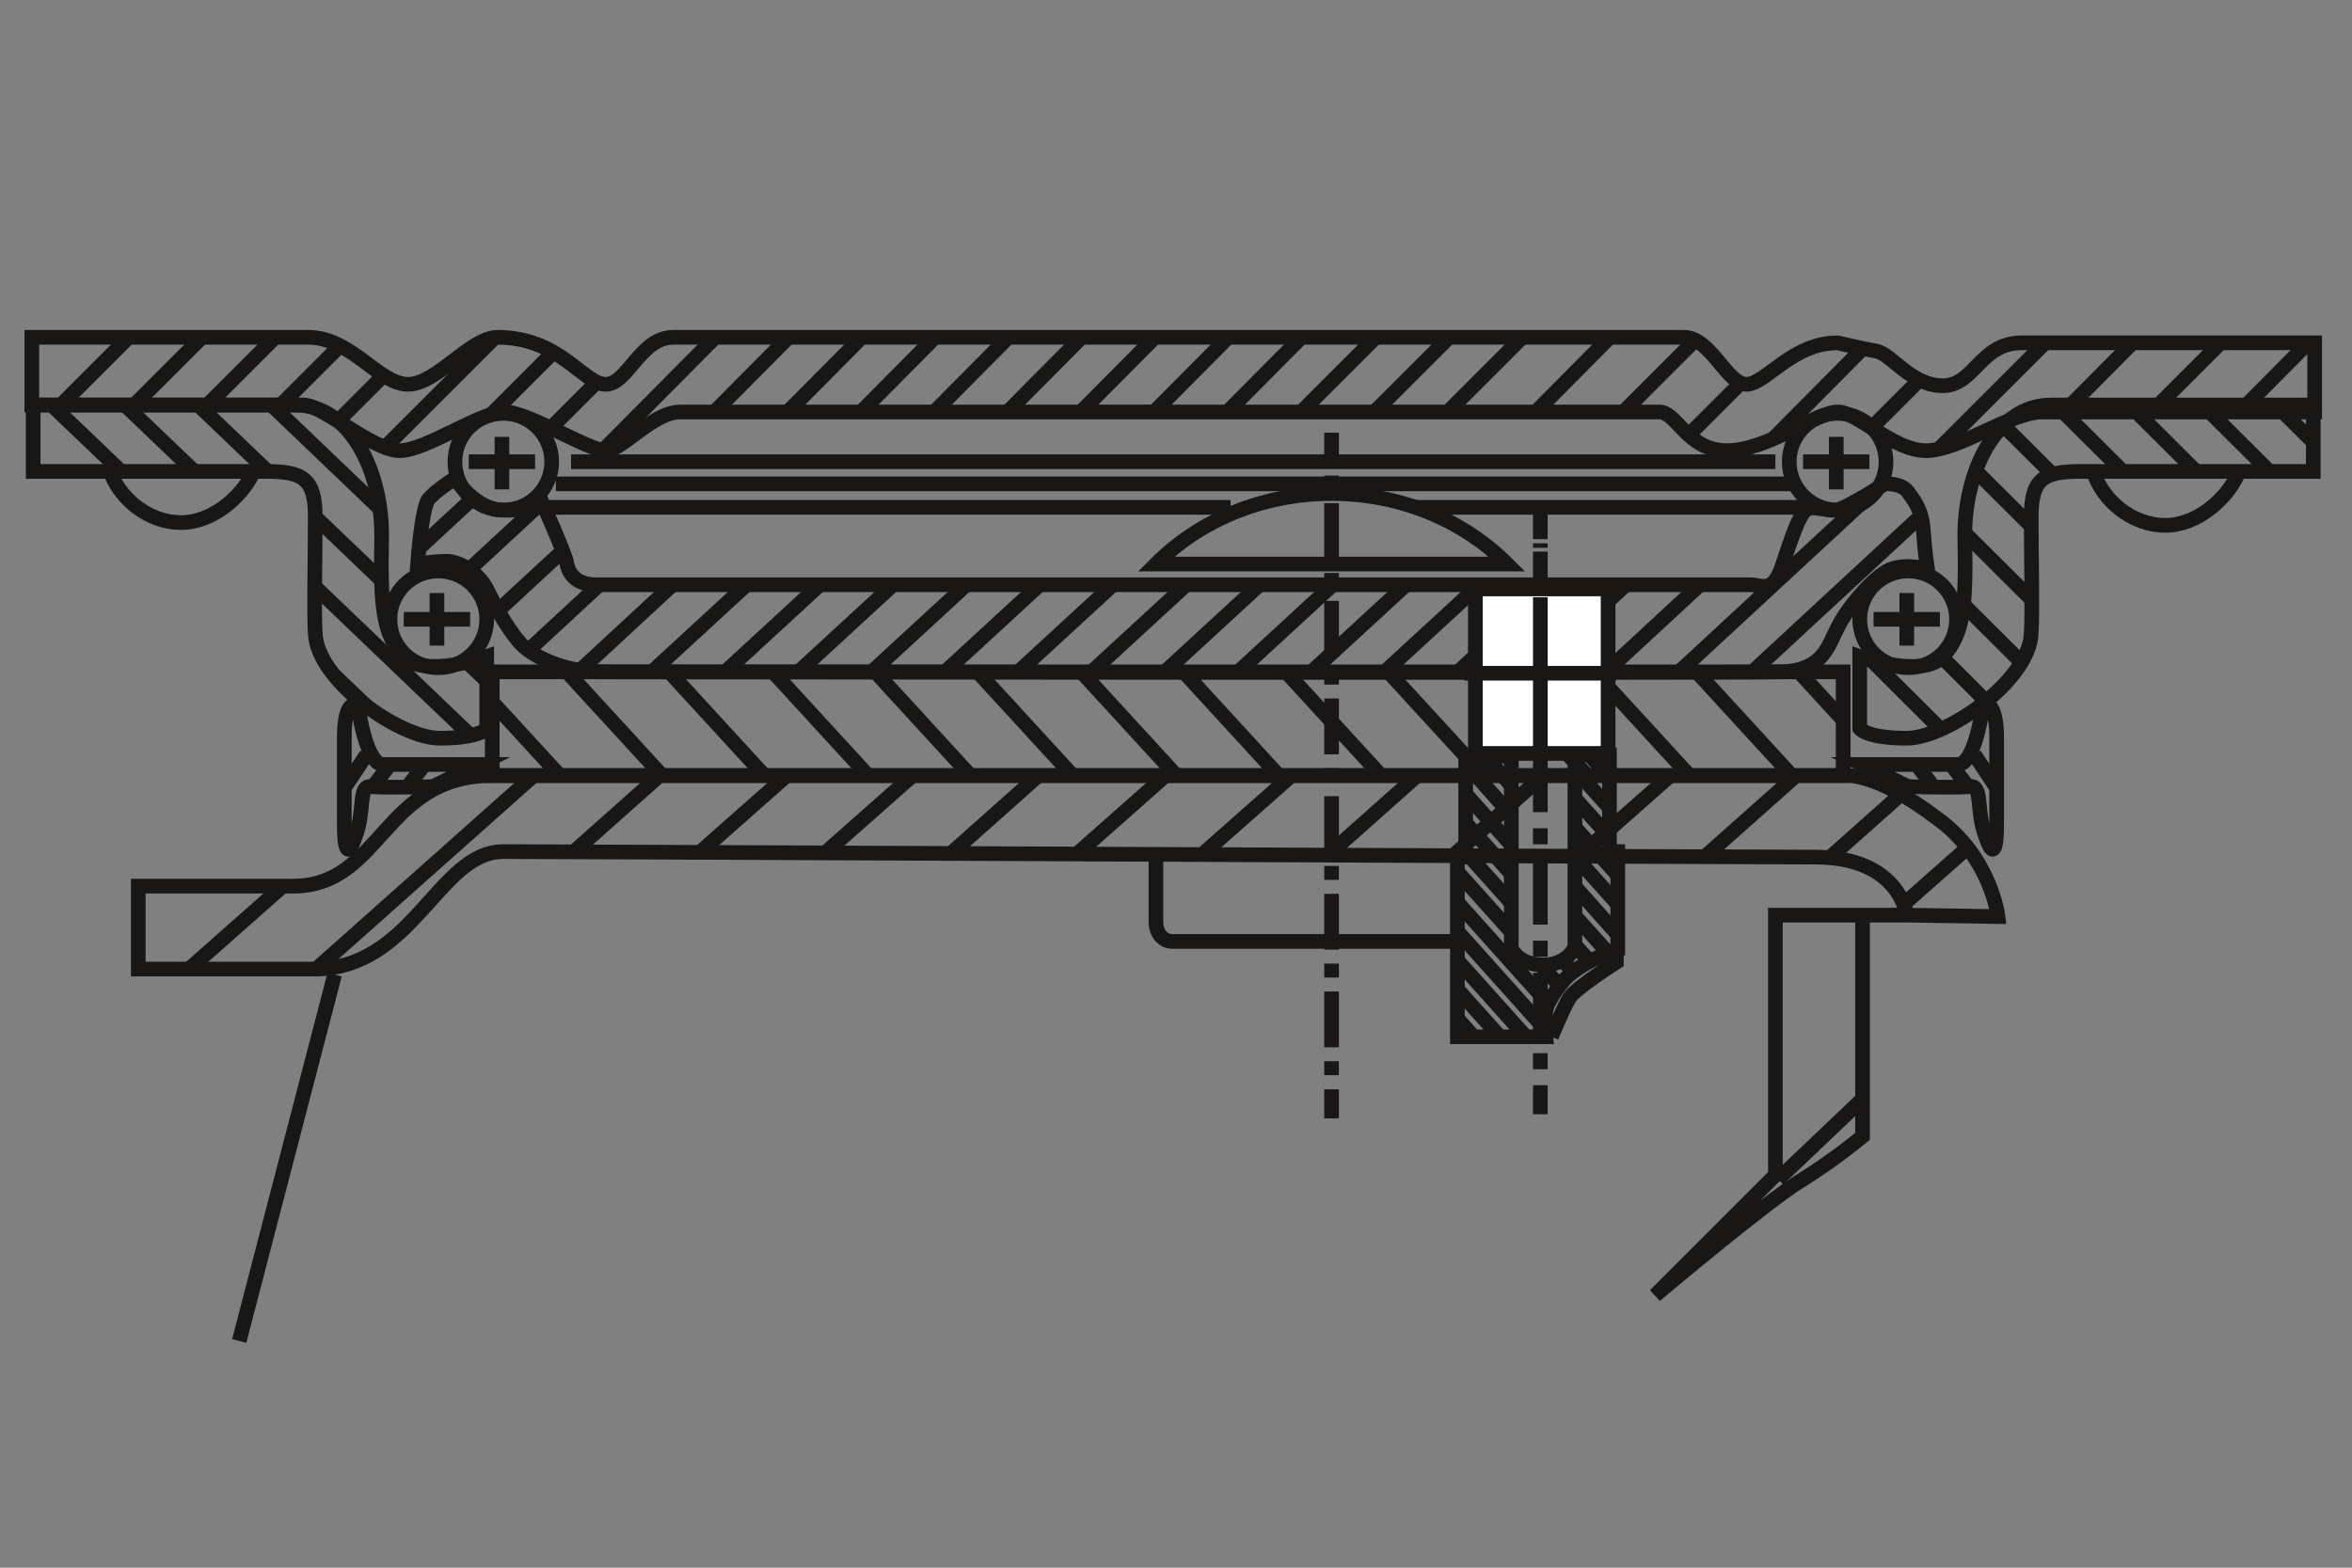 <?xml version="1.0" encoding="utf-8"?>
<!-- Generator: Adobe Illustrator 21.0.0, SVG Export Plug-In . SVG Version: 6.00 Build 0)  -->
<svg version="1.1" id="Ebene_1" xmlns="http://www.w3.org/2000/svg" xmlns:xlink="http://www.w3.org/1999/xlink" x="0px" y="0px"
	 width="170.1px" height="113.4px" viewBox="0 0 170.1 113.4" enable-background="new 0 0 170.1 113.4" xml:space="preserve">
<rect x="0" y="0" width="170.1" height="113.4" fill="#808080" stroke="none"/>
<g>
	<g>
		<defs>
			<rect id="SVGID_2_" x="35.6" y="48.6" width="97.7" height="7.5"/>
		</defs>
		<clipPath id="SVGID_4_">
			<use xlink:href="#SVGID_2_"  overflow="visible"/>
		</clipPath>
		<g clip-path="url(#SVGID_4_)">
			<line fill="none" stroke="#181716" stroke-width="1.061" stroke-miterlimit="10" x1="32.5" y1="47.4" x2="45.8" y2="61.9"/>
			<line fill="none" stroke="#181716" stroke-width="1.061" stroke-miterlimit="10" x1="39.9" y1="47.4" x2="53.2" y2="61.9"/>
			<line fill="none" stroke="#181716" stroke-width="1.061" stroke-miterlimit="10" x1="47.3" y1="47.4" x2="60.6" y2="61.9"/>
			<line fill="none" stroke="#181716" stroke-width="1.061" stroke-miterlimit="10" x1="54.8" y1="47.4" x2="68.1" y2="61.9"/>
			<line fill="none" stroke="#181716" stroke-width="1.061" stroke-miterlimit="10" x1="62.2" y1="47.4" x2="75.5" y2="61.9"/>
			<line fill="none" stroke="#181716" stroke-width="1.061" stroke-miterlimit="10" x1="69.6" y1="47.4" x2="82.9" y2="61.9"/>
			<line fill="none" stroke="#181716" stroke-width="1.061" stroke-miterlimit="10" x1="77.1" y1="47.4" x2="90.4" y2="61.9"/>
			<line fill="none" stroke="#181716" stroke-width="1.061" stroke-miterlimit="10" x1="84.5" y1="47.4" x2="97.8" y2="61.9"/>
			<line fill="none" stroke="#181716" stroke-width="1.061" stroke-miterlimit="10" x1="91.9" y1="47.4" x2="105.2" y2="61.9"/>
			<line fill="none" stroke="#181716" stroke-width="1.061" stroke-miterlimit="10" x1="99.3" y1="47.4" x2="112.6" y2="61.9"/>
			<line fill="none" stroke="#181716" stroke-width="1.061" stroke-miterlimit="10" x1="106.8" y1="47.4" x2="120.1" y2="61.9"/>
			<line fill="none" stroke="#181716" stroke-width="1.061" stroke-miterlimit="10" x1="114.2" y1="47.4" x2="127.5" y2="61.9"/>
			<line fill="none" stroke="#181716" stroke-width="1.061" stroke-miterlimit="10" x1="121.6" y1="47.4" x2="134.9" y2="61.9"/>
			<line fill="none" stroke="#181716" stroke-width="1.061" stroke-miterlimit="10" x1="129" y1="47.4" x2="142.3" y2="61.9"/>
		</g>
	</g>
	<g>
		
			<rect id="SVGID_1_" x="35.6" y="48.6" fill="none" stroke="#181716" stroke-width="1.061" stroke-miterlimit="10" width="97.7" height="7.5"/>
	</g>
</g>
<path fill="none" stroke="#181716" stroke-width="1.061" stroke-miterlimit="10" d="M121,24.8"/>
<g>
	<g>
		<defs>
			<path id="SVGID_6_" d="M132.9,24.8c-3.3,0-5.2,3-6.6,3s-2.6-3.4-4.5-3.4c0,0-70.7,0-73.1,0s-3.3,3.4-4.9,3.4s-3.3-3.4-7.8-3.4
				c-2,0-4.4,3.4-6.5,3.4s-4.1-3.4-7.2-3.4s-20,0-20,0v4.9c0,0,18.4,0,19.7,0c1.3,0,5,3.3,6.9,3.3s5.8-2.8,7.6-2.8
				c1.7,0,6.1,2.8,7.3,2.8s3.4-2.8,5.4-2.8s69.5,0,70.8,0s2,2.8,4.9,2.8s6.5-2.8,8-2.8s4,2.8,6.4,2.8s6.1-2.8,8.4-2.8s19.7,0,19.7,0
				v-5c0,0-18.2,0-21.2,0s-3.4,3.1-5.7,3.1s-3.7-2.3-4.8-2.5C134.6,25.2,132.9,24.8,132.9,24.8z"/>
		</defs>
		<clipPath id="SVGID_8_">
			<use xlink:href="#SVGID_6_"  overflow="visible"/>
		</clipPath>
		<g clip-path="url(#SVGID_8_)">
			<line fill="none" stroke="#181716" stroke-width="1.061" stroke-miterlimit="10" x1="12.4" y1="21.3" x2="-0.7" y2="34.4"/>
			<line fill="none" stroke="#181716" stroke-width="1.061" stroke-miterlimit="10" x1="17.7" y1="21.3" x2="4.6" y2="34.4"/>
			<line fill="none" stroke="#181716" stroke-width="1.061" stroke-miterlimit="10" x1="23" y1="21.3" x2="9.9" y2="34.4"/>
			<line fill="none" stroke="#181716" stroke-width="1.061" stroke-miterlimit="10" x1="28.3" y1="21.3" x2="15.2" y2="34.4"/>
			<line fill="none" stroke="#181716" stroke-width="1.061" stroke-miterlimit="10" x1="33.6" y1="21.3" x2="20.5" y2="34.4"/>
			<line fill="none" stroke="#181716" stroke-width="1.061" stroke-miterlimit="10" x1="38.9" y1="21.3" x2="25.8" y2="34.4"/>
			<line fill="none" stroke="#181716" stroke-width="1.061" stroke-miterlimit="10" x1="44.2" y1="21.3" x2="31.1" y2="34.4"/>
			<line fill="none" stroke="#181716" stroke-width="1.061" stroke-miterlimit="10" x1="49.5" y1="21.3" x2="36.4" y2="34.4"/>
			<line fill="none" stroke="#181716" stroke-width="1.061" stroke-miterlimit="10" x1="54.8" y1="21.3" x2="41.8" y2="34.4"/>
			<line fill="none" stroke="#181716" stroke-width="1.061" stroke-miterlimit="10" x1="60.1" y1="21.3" x2="47.1" y2="34.4"/>
			<line fill="none" stroke="#181716" stroke-width="1.061" stroke-miterlimit="10" x1="65.4" y1="21.3" x2="52.4" y2="34.4"/>
			<line fill="none" stroke="#181716" stroke-width="1.061" stroke-miterlimit="10" x1="70.7" y1="21.3" x2="57.7" y2="34.4"/>
			<line fill="none" stroke="#181716" stroke-width="1.061" stroke-miterlimit="10" x1="76" y1="21.3" x2="63" y2="34.4"/>
			<line fill="none" stroke="#181716" stroke-width="1.061" stroke-miterlimit="10" x1="81.3" y1="21.3" x2="68.3" y2="34.4"/>
			<line fill="none" stroke="#181716" stroke-width="1.061" stroke-miterlimit="10" x1="86.6" y1="21.3" x2="73.6" y2="34.4"/>
			<line fill="none" stroke="#181716" stroke-width="1.061" stroke-miterlimit="10" x1="91.9" y1="21.3" x2="78.9" y2="34.4"/>
			<line fill="none" stroke="#181716" stroke-width="1.061" stroke-miterlimit="10" x1="97.2" y1="21.3" x2="84.2" y2="34.4"/>
			<line fill="none" stroke="#181716" stroke-width="1.061" stroke-miterlimit="10" x1="102.6" y1="21.3" x2="89.5" y2="34.4"/>
			<line fill="none" stroke="#181716" stroke-width="1.061" stroke-miterlimit="10" x1="107.9" y1="21.3" x2="94.8" y2="34.4"/>
			<line fill="none" stroke="#181716" stroke-width="1.061" stroke-miterlimit="10" x1="113.2" y1="21.3" x2="100.1" y2="34.4"/>
			<line fill="none" stroke="#181716" stroke-width="1.061" stroke-miterlimit="10" x1="119.5" y1="21.3" x2="106.5" y2="34.4"/>
			<line fill="none" stroke="#181716" stroke-width="1.061" stroke-miterlimit="10" x1="125.9" y1="21.3" x2="112.8" y2="34.4"/>
			<line fill="none" stroke="#181716" stroke-width="1.061" stroke-miterlimit="10" x1="132.3" y1="21.3" x2="119.2" y2="34.4"/>
			<line fill="none" stroke="#181716" stroke-width="1.061" stroke-miterlimit="10" x1="138.6" y1="21.3" x2="125.6" y2="34.4"/>
			<line fill="none" stroke="#181716" stroke-width="1.061" stroke-miterlimit="10" x1="145" y1="21.3" x2="131.9" y2="34.4"/>
			<line fill="none" stroke="#181716" stroke-width="1.061" stroke-miterlimit="10" x1="151.4" y1="21.3" x2="138.3" y2="34.4"/>
			<line fill="none" stroke="#181716" stroke-width="1.061" stroke-miterlimit="10" x1="157.7" y1="21.3" x2="144.7" y2="34.4"/>
			<line fill="none" stroke="#181716" stroke-width="1.061" stroke-miterlimit="10" x1="164.1" y1="21.3" x2="151" y2="34.4"/>
			<line fill="none" stroke="#181716" stroke-width="1.061" stroke-miterlimit="10" x1="170.4" y1="21.3" x2="157.4" y2="34.4"/>
		</g>
	</g>
	<g>
		<path id="SVGID_3_" fill="none" stroke="#181716" stroke-width="1.061" stroke-miterlimit="10" d="M132.9,24.8
			c-3.3,0-5.2,3-6.6,3s-2.6-3.4-4.5-3.4c0,0-70.7,0-73.1,0s-3.3,3.4-4.9,3.4s-3.3-3.4-7.8-3.4c-2,0-4.4,3.4-6.5,3.4
			s-4.1-3.4-7.2-3.4s-20,0-20,0v4.9c0,0,18.4,0,19.7,0c1.3,0,5,3.3,6.9,3.3s5.8-2.8,7.6-2.8c1.7,0,6.1,2.8,7.3,2.8s3.4-2.8,5.4-2.8
			s69.5,0,70.8,0s2,2.8,4.9,2.8s6.5-2.8,8-2.8s4,2.8,6.4,2.8s6.1-2.8,8.4-2.8s19.7,0,19.7,0v-5c0,0-18.2,0-21.2,0s-3.4,3.1-5.7,3.1
			s-3.7-2.3-4.8-2.5C134.6,25.2,132.9,24.8,132.9,24.8z"/>
	</g>
</g>
<path fill="none" stroke="#181716" stroke-width="1.061" stroke-miterlimit="10" d="M18.3,34.2c-0.8,1.7-2.9,3.6-5.2,3.6
	c-2.5,0-4.6-1.9-5.2-3.9"/>
<path fill="none" stroke="#181716" stroke-width="1.061" stroke-miterlimit="10" d="M161.8,34.4c-0.8,1.7-2.9,3.6-5.2,3.6
	c-2.5,0-4.6-1.9-5.2-3.9"/>
<g>
	<circle fill="none" stroke="#181716" stroke-width="1.061" stroke-miterlimit="10" cx="36.4" cy="33.4" r="3.5"/>
	<line fill="none" stroke="#181716" stroke-width="1.061" stroke-miterlimit="10" x1="38.7" y1="33.4" x2="33.9" y2="33.4"/>
	<line fill="none" stroke="#181716" stroke-width="1.061" stroke-miterlimit="10" x1="36.3" y1="31.6" x2="36.3" y2="35.4"/>
</g>
<g>
	<circle fill="none" stroke="#181716" stroke-width="1.061" stroke-miterlimit="10" cx="132.9" cy="33.4" r="3.5"/>
	<line fill="none" stroke="#181716" stroke-width="1.061" stroke-miterlimit="10" x1="135.2" y1="33.4" x2="130.4" y2="33.4"/>
	<line fill="none" stroke="#181716" stroke-width="1.061" stroke-miterlimit="10" x1="132.8" y1="31.6" x2="132.8" y2="35.4"/>
</g>
<g>
	<circle fill="none" stroke="#181716" stroke-width="1.061" stroke-miterlimit="10" cx="31.7" cy="44.8" r="3.5"/>
	<line fill="none" stroke="#181716" stroke-width="1.061" stroke-miterlimit="10" x1="34" y1="44.8" x2="29.2" y2="44.8"/>
	<line fill="none" stroke="#181716" stroke-width="1.061" stroke-miterlimit="10" x1="31.6" y1="42.9" x2="31.6" y2="46.7"/>
</g>
<g>
	<circle fill="none" stroke="#181716" stroke-width="1.061" stroke-miterlimit="10" cx="138" cy="44.8" r="3.5"/>
	<line fill="none" stroke="#181716" stroke-width="1.061" stroke-miterlimit="10" x1="140.3" y1="44.8" x2="135.5" y2="44.8"/>
	<line fill="none" stroke="#181716" stroke-width="1.061" stroke-miterlimit="10" x1="137.9" y1="42.9" x2="137.9" y2="46.7"/>
</g>
<path fill="none" stroke="#181716" stroke-width="1.061" stroke-miterlimit="10" d="M109,40.8c-3.1-3.1-7.6-5.1-12.7-5.1
	s-9.6,2-12.7,5.1H109z"/>
<line fill="none" stroke="#181716" stroke-width="1.061" stroke-miterlimit="10" x1="41.3" y1="33.4" x2="128.4" y2="33.4"/>
<line fill="none" stroke="#181716" stroke-width="1.061" stroke-miterlimit="10" x1="40.2" y1="35" x2="129.6" y2="35"/>
<line fill="none" stroke="#181716" stroke-width="1.061" stroke-miterlimit="10" x1="130.4" y1="36.7" x2="102.3" y2="36.7"/>
<line fill="none" stroke="#181716" stroke-width="1.061" stroke-miterlimit="10" x1="89" y1="36.7" x2="39.5" y2="36.7"/>
<g>
	<g>
		<line fill="none" stroke="#181716" stroke-width="1.061" stroke-miterlimit="10" x1="96.3" y1="31.3" x2="96.3" y2="33.4"/>
		
			<line fill="none" stroke="#181716" stroke-width="1.061" stroke-miterlimit="10" stroke-dasharray="1.009,1.009" x1="96.3" y1="34.4" x2="96.3" y2="35.9"/>
		
			<line fill="none" stroke="#181716" stroke-width="1.061" stroke-miterlimit="10" stroke-dasharray="4.037,1.009,1.009,1.009" x1="96.3" y1="36.4" x2="96.3" y2="78.3"/>
		<line fill="none" stroke="#181716" stroke-width="1.061" stroke-miterlimit="10" x1="96.3" y1="78.8" x2="96.3" y2="80.9"/>
	</g>
</g>
<g>
	<g>
		<line fill="none" stroke="#181716" stroke-width="1.061" stroke-miterlimit="10" x1="111.4" y1="48.5" x2="111.4" y2="50.6"/>
		
			<line fill="none" stroke="#181716" stroke-width="1.061" stroke-miterlimit="10" stroke-dasharray="1.162,1.162" x1="111.4" y1="51.8" x2="111.4" y2="53.5"/>
		
			<line fill="none" stroke="#181716" stroke-width="1.061" stroke-miterlimit="10" stroke-dasharray="4.649,1.162,1.162,1.162" x1="111.4" y1="54.1" x2="111.4" y2="77.9"/>
		<line fill="none" stroke="#181716" stroke-width="1.061" stroke-miterlimit="10" x1="111.4" y1="78.5" x2="111.4" y2="80.6"/>
	</g>
</g>
<g>
	<g>
		<line fill="none" stroke="#181716" stroke-width="1.061" stroke-miterlimit="10" x1="111.4" y1="36.8" x2="111.4" y2="39"/>
		
			<line fill="none" stroke="#181716" stroke-width="1.061" stroke-miterlimit="10" stroke-dasharray="0.325,0.325" x1="111.4" y1="39.3" x2="111.4" y2="39.8"/>
		<line fill="none" stroke="#181716" stroke-width="1.061" stroke-miterlimit="10" x1="111.4" y1="39.9" x2="111.4" y2="42.1"/>
	</g>
</g>
<g>
	<g>
		<defs>
			<path id="SVGID_10_" d="M2.4,29.3v4.8c0,0,14.1,0,16.8,0s3.6,0.5,3.6,3.3s-0.1,7,0,8.4c0.1,3.4,6.1,7.6,9,7.6s3.4-0.7,3.4-0.7
				v-5.2c0,0-4.5,1.6-6,0s-1.7-3.6-1.6-8.5s-2.3-9.7-6.2-9.7S2.4,29.3,2.4,29.3z"/>
		</defs>
		<clipPath id="SVGID_12_">
			<use xlink:href="#SVGID_10_"  overflow="visible"/>
		</clipPath>
		<g clip-path="url(#SVGID_12_)">
			<line fill="none" stroke="#181716" stroke-width="1.061" stroke-miterlimit="10" x1="18.8" y1="28.5" x2="46.4" y2="54.9"/>
			<line fill="none" stroke="#181716" stroke-width="1.061" stroke-miterlimit="10" x1="13.5" y1="28.5" x2="41.1" y2="54.9"/>
			<line fill="none" stroke="#181716" stroke-width="1.061" stroke-miterlimit="10" x1="8.2" y1="28.5" x2="35.8" y2="54.9"/>
			<line fill="none" stroke="#181716" stroke-width="1.061" stroke-miterlimit="10" x1="2.9" y1="28.5" x2="30.5" y2="54.9"/>
		</g>
	</g>
	<g>
		<path id="SVGID_5_" fill="none" stroke="#181716" stroke-width="1.061" stroke-miterlimit="10" d="M2.4,29.3v4.8
			c0,0,14.1,0,16.8,0s3.6,0.5,3.6,3.3s-0.1,7,0,8.4c0.1,3.4,6.1,7.6,9,7.6s3.4-0.7,3.4-0.7v-5.2c0,0-4.5,1.6-6,0s-1.7-3.6-1.6-8.5
			s-2.3-9.7-6.2-9.7S2.4,29.3,2.4,29.3z"/>
	</g>
</g>
<g>
	<g>
		<defs>
			<path id="SVGID_14_" d="M167.3,29.3v4.8c0,0-14.1,0-16.8,0s-3.6,0.5-3.6,3.3s0.1,7,0,8.4c-0.1,3.4-6.1,7.6-9,7.6
				s-3.4-0.7-3.4-0.7v-5.2c0,0,4.5,1.6,6,0s1.7-3.6,1.6-8.5s2.3-9.7,6.2-9.7C152.3,29.3,167.3,29.3,167.3,29.3z"/>
		</defs>
		<clipPath id="SVGID_15_">
			<use xlink:href="#SVGID_14_"  overflow="visible"/>
		</clipPath>
		<g clip-path="url(#SVGID_15_)">
			<line fill="none" stroke="#181716" stroke-width="1.061" stroke-miterlimit="10" x1="147" y1="27.6" x2="173" y2="53.5"/>
			<line fill="none" stroke="#181716" stroke-width="1.061" stroke-miterlimit="10" x1="141.7" y1="27.6" x2="167.7" y2="53.5"/>
			<line fill="none" stroke="#181716" stroke-width="1.061" stroke-miterlimit="10" x1="136.4" y1="27.6" x2="162.4" y2="53.5"/>
			<line fill="none" stroke="#181716" stroke-width="1.061" stroke-miterlimit="10" x1="131.1" y1="27.6" x2="157.1" y2="53.5"/>
			<line fill="none" stroke="#181716" stroke-width="1.061" stroke-miterlimit="10" x1="125.8" y1="27.6" x2="151.8" y2="53.5"/>
			<line fill="none" stroke="#181716" stroke-width="1.061" stroke-miterlimit="10" x1="120.5" y1="27.6" x2="146.4" y2="53.5"/>
			<line fill="none" stroke="#181716" stroke-width="1.061" stroke-miterlimit="10" x1="115.1" y1="27.6" x2="141.1" y2="53.5"/>
			<line fill="none" stroke="#181716" stroke-width="1.061" stroke-miterlimit="10" x1="152.3" y1="27.6" x2="178.3" y2="53.5"/>
			<line fill="none" stroke="#181716" stroke-width="1.061" stroke-miterlimit="10" x1="157.6" y1="27.6" x2="183.6" y2="53.5"/>
			<line fill="none" stroke="#181716" stroke-width="1.061" stroke-miterlimit="10" x1="162.9" y1="27.6" x2="188.9" y2="53.5"/>
		</g>
	</g>
	<g>
		<path id="SVGID_7_" fill="none" stroke="#181716" stroke-width="1.061" stroke-miterlimit="10" d="M167.3,29.3v4.8
			c0,0-14.1,0-16.8,0s-3.6,0.5-3.6,3.3s0.1,7,0,8.4c-0.1,3.4-6.1,7.6-9,7.6s-3.4-0.7-3.4-0.7v-5.2c0,0,4.5,1.6,6,0s1.7-3.6,1.6-8.5
			s2.3-9.7,6.2-9.7C152.3,29.3,167.3,29.3,167.3,29.3z"/>
	</g>
</g>
<g>
	<g>
		<defs>
			<path id="SVGID_16_" d="M30.2,40.8c0,0,0.3-4.1,0.8-4.7c0.5-0.6,1.9-1.5,1.9-1.5s1.5,2.3,3.5,2.3c2,0.1,2.7-0.8,2.7-0.8
				s1.9,4.2,1.9,4.7c0.1,0.5,0.5,1.5,2.1,1.5s82.7,0,83.5,0s1.6,0.7,2.3-1.4c0.7-2.1,1.2-3.6,1.7-4s1.5,0.1,2.2,0s3.5-1.9,3.5-1.9
				s1.2-0.1,1.7,0.6c0.5,0.7,1,1.3,1.1,2.8s0.3,2.8,0.3,2.8s-1.5-0.5-2.7,0s-3.2,2.9-3.8,4.2c-0.7,1.3-1,3.1-4.1,3.2s-83.5,0-85.5,0
				s-4.4-0.8-5.6-2c-1.1-1.2-2-3-2.5-4s-1.7-1.9-2.8-2C31.3,40.6,30.2,40.8,30.2,40.8z"/>
		</defs>
		<clipPath id="SVGID_17_">
			<use xlink:href="#SVGID_16_"  overflow="visible"/>
		</clipPath>
		<g clip-path="url(#SVGID_17_)">
			<line fill="none" stroke="#181716" stroke-width="1.061" stroke-miterlimit="10" x1="36.3" y1="34.1" x2="18.8" y2="50.3"/>
			<line fill="none" stroke="#181716" stroke-width="1.061" stroke-miterlimit="10" x1="41.6" y1="34.1" x2="24.1" y2="50.3"/>
			<line fill="none" stroke="#181716" stroke-width="1.061" stroke-miterlimit="10" x1="46.9" y1="34.1" x2="29.4" y2="50.3"/>
			<line fill="none" stroke="#181716" stroke-width="1.061" stroke-miterlimit="10" x1="52.2" y1="34.1" x2="34.7" y2="50.3"/>
			<line fill="none" stroke="#181716" stroke-width="1.061" stroke-miterlimit="10" x1="57.5" y1="34.1" x2="40" y2="50.3"/>
			<line fill="none" stroke="#181716" stroke-width="1.061" stroke-miterlimit="10" x1="62.9" y1="34.1" x2="45.3" y2="50.3"/>
			<line fill="none" stroke="#181716" stroke-width="1.061" stroke-miterlimit="10" x1="68.2" y1="34.1" x2="50.6" y2="50.3"/>
			<line fill="none" stroke="#181716" stroke-width="1.061" stroke-miterlimit="10" x1="73.5" y1="34.1" x2="55.9" y2="50.3"/>
			<line fill="none" stroke="#181716" stroke-width="1.061" stroke-miterlimit="10" x1="78.8" y1="34.1" x2="61.2" y2="50.3"/>
			<line fill="none" stroke="#181716" stroke-width="1.061" stroke-miterlimit="10" x1="84.1" y1="34.1" x2="66.5" y2="50.3"/>
			<line fill="none" stroke="#181716" stroke-width="1.061" stroke-miterlimit="10" x1="89.4" y1="34.1" x2="71.8" y2="50.3"/>
			<line fill="none" stroke="#181716" stroke-width="1.061" stroke-miterlimit="10" x1="94.7" y1="34.1" x2="77.1" y2="50.3"/>
			<line fill="none" stroke="#181716" stroke-width="1.061" stroke-miterlimit="10" x1="100" y1="34.1" x2="82.4" y2="50.3"/>
			<line fill="none" stroke="#181716" stroke-width="1.061" stroke-miterlimit="10" x1="105.3" y1="34.1" x2="87.7" y2="50.3"/>
			<line fill="none" stroke="#181716" stroke-width="1.061" stroke-miterlimit="10" x1="110.6" y1="34.1" x2="93" y2="50.3"/>
			<line fill="none" stroke="#181716" stroke-width="1.061" stroke-miterlimit="10" x1="115.9" y1="34.1" x2="98.3" y2="50.3"/>
			<line fill="none" stroke="#181716" stroke-width="1.061" stroke-miterlimit="10" x1="121.2" y1="34.1" x2="103.6" y2="50.3"/>
			<line fill="none" stroke="#181716" stroke-width="1.061" stroke-miterlimit="10" x1="126.5" y1="34.1" x2="108.9" y2="50.3"/>
			<line fill="none" stroke="#181716" stroke-width="1.061" stroke-miterlimit="10" x1="131.8" y1="34.1" x2="114.3" y2="50.3"/>
			<line fill="none" stroke="#181716" stroke-width="1.061" stroke-miterlimit="10" x1="137.1" y1="34.1" x2="119.6" y2="50.3"/>
			<line fill="none" stroke="#181716" stroke-width="1.061" stroke-miterlimit="10" x1="142.4" y1="34.1" x2="124.9" y2="50.3"/>
		</g>
	</g>
	<g>
		<path id="SVGID_9_" fill="none" stroke="#181716" stroke-width="1.061" stroke-miterlimit="10" d="M30.2,40.8
			c0,0,0.3-4.1,0.8-4.7c0.5-0.6,1.9-1.5,1.9-1.5s1.5,2.3,3.5,2.3c2,0.1,2.7-0.8,2.7-0.8s1.9,4.2,1.9,4.7c0.1,0.5,0.5,1.5,2.1,1.5
			s82.7,0,83.5,0s1.6,0.7,2.3-1.4c0.7-2.1,1.2-3.6,1.7-4s1.5,0.1,2.2,0s3.5-1.9,3.5-1.9s1.2-0.1,1.7,0.6c0.5,0.7,1,1.3,1.1,2.8
			s0.3,2.8,0.3,2.8s-1.5-0.5-2.7,0s-3.2,2.9-3.8,4.2c-0.7,1.3-1,3.1-4.1,3.2s-83.5,0-85.5,0s-4.4-0.8-5.6-2c-1.1-1.2-2-3-2.5-4
			s-1.7-1.9-2.8-2C31.3,40.6,30.2,40.8,30.2,40.8z"/>
	</g>
</g>
<rect x="106.7" y="42.6" fill="#FFFFFF" stroke="#181716" stroke-width="1.061" stroke-miterlimit="10" width="9.6" height="11.9"/>
<line fill="none" stroke="#181716" stroke-width="1.061" stroke-miterlimit="10" x1="111.4" y1="43.2" x2="111.4" y2="54.2"/>
<line fill="none" stroke="#181716" stroke-width="1.061" stroke-miterlimit="10" x1="116.9" y1="48.7" x2="105.9" y2="48.7"/>
<g>
	<g>
		<defs>
			<path id="SVGID_18_" d="M133.3,56.1c-6.5,0-89.8,0-97.7,0s-8,8-14.4,8H10v6c0,0,5.5,0,12.7,0s9-8.5,13.7-8.5s88.8,0.4,94.9,0.4
				c6.1,0,6.6,4.2,6.6,4.2l6.6,0.1c0,0-0.5-4.3-4.4-7.1C135.5,55.7,133.3,56.1,133.3,56.1z"/>
		</defs>
		<clipPath id="SVGID_19_">
			<use xlink:href="#SVGID_18_"  overflow="visible"/>
		</clipPath>
		<g clip-path="url(#SVGID_19_)">
			<line fill="none" stroke="#181716" stroke-width="1.061" stroke-miterlimit="10" x1="13.1" y1="70.6" x2="29.5" y2="56.1"/>
			<line fill="none" stroke="#181716" stroke-width="1.061" stroke-miterlimit="10" x1="22.3" y1="70.6" x2="38.6" y2="56.1"/>
			<line fill="none" stroke="#181716" stroke-width="1.061" stroke-miterlimit="10" x1="31.4" y1="70.6" x2="47.7" y2="56.1"/>
			<line fill="none" stroke="#181716" stroke-width="1.061" stroke-miterlimit="10" x1="40.5" y1="70.6" x2="56.9" y2="56.1"/>
			<line fill="none" stroke="#181716" stroke-width="1.061" stroke-miterlimit="10" x1="49.6" y1="70.6" x2="66" y2="56.1"/>
			<line fill="none" stroke="#181716" stroke-width="1.061" stroke-miterlimit="10" x1="58.8" y1="70.6" x2="75.1" y2="56.1"/>
			<line fill="none" stroke="#181716" stroke-width="1.061" stroke-miterlimit="10" x1="67.9" y1="70.6" x2="84.3" y2="56.1"/>
			<line fill="none" stroke="#181716" stroke-width="1.061" stroke-miterlimit="10" x1="77" y1="70.6" x2="93.4" y2="56.1"/>
			<line fill="none" stroke="#181716" stroke-width="1.061" stroke-miterlimit="10" x1="86.2" y1="70.6" x2="102.5" y2="56.1"/>
			<line fill="none" stroke="#181716" stroke-width="1.061" stroke-miterlimit="10" x1="95.3" y1="70.6" x2="111.6" y2="56.1"/>
			<line fill="none" stroke="#181716" stroke-width="1.061" stroke-miterlimit="10" x1="104.4" y1="70.6" x2="120.8" y2="56.1"/>
			<line fill="none" stroke="#181716" stroke-width="1.061" stroke-miterlimit="10" x1="113.6" y1="70.6" x2="129.9" y2="56.1"/>
			<line fill="none" stroke="#181716" stroke-width="1.061" stroke-miterlimit="10" x1="122.7" y1="70.6" x2="139" y2="56.1"/>
			<line fill="none" stroke="#181716" stroke-width="1.061" stroke-miterlimit="10" x1="131.8" y1="70.6" x2="148.2" y2="56.1"/>
		</g>
	</g>
	<g>
		<path id="SVGID_11_" fill="none" stroke="#181716" stroke-width="1.061" stroke-miterlimit="10" d="M133.3,56.1
			c-6.5,0-89.8,0-97.7,0s-8,8-14.4,8H10v6c0,0,5.5,0,12.7,0s9-8.5,13.7-8.5s88.8,0.4,94.9,0.4c6.1,0,6.6,4.2,6.6,4.2l6.6,0.1
			c0,0-0.5-4.3-4.4-7.1C135.5,55.7,133.3,56.1,133.3,56.1z"/>
	</g>
</g>
<g>
	<g>
		<defs>
			<path id="SVGID_20_" d="M109.3,54.6v14c0,0,0.5,1.2,2.3,1.2s2.3-1.3,2.3-1.3V54.6h2.5v7h0.6v7.1c0,0-2.4,0.7-3.8,2.1
				c0,0-1.3,1.5-1.4,2.3s0,1.9,0,1.9h-6.4V62h0.6v-7.3h3.3V54.6z"/>
		</defs>
		<clipPath id="SVGID_21_">
			<use xlink:href="#SVGID_20_"  overflow="visible"/>
		</clipPath>
		<g clip-path="url(#SVGID_21_)">
			<line fill="none" stroke="#181716" stroke-width="1.061" stroke-miterlimit="10" x1="104" y1="38.2" x2="116.9" y2="52.6"/>
			<line fill="none" stroke="#181716" stroke-width="1.061" stroke-miterlimit="10" x1="104" y1="40.3" x2="116.9" y2="54.7"/>
			<line fill="none" stroke="#181716" stroke-width="1.061" stroke-miterlimit="10" x1="104" y1="42.4" x2="116.9" y2="56.8"/>
			<line fill="none" stroke="#181716" stroke-width="1.061" stroke-miterlimit="10" x1="104" y1="44.6" x2="116.9" y2="59"/>
			<line fill="none" stroke="#181716" stroke-width="1.061" stroke-miterlimit="10" x1="104" y1="46.7" x2="116.9" y2="61.1"/>
			<line fill="none" stroke="#181716" stroke-width="1.061" stroke-miterlimit="10" x1="104" y1="48.8" x2="116.9" y2="63.2"/>
			<line fill="none" stroke="#181716" stroke-width="1.061" stroke-miterlimit="10" x1="104" y1="50.9" x2="116.9" y2="65.3"/>
			<line fill="none" stroke="#181716" stroke-width="1.061" stroke-miterlimit="10" x1="104" y1="53" x2="116.9" y2="67.5"/>
			<line fill="none" stroke="#181716" stroke-width="1.061" stroke-miterlimit="10" x1="104" y1="55.2" x2="116.9" y2="69.6"/>
			<line fill="none" stroke="#181716" stroke-width="1.061" stroke-miterlimit="10" x1="104" y1="57.3" x2="116.9" y2="71.7"/>
			<line fill="none" stroke="#181716" stroke-width="1.061" stroke-miterlimit="10" x1="104" y1="59.4" x2="116.9" y2="73.8"/>
			<line fill="none" stroke="#181716" stroke-width="1.061" stroke-miterlimit="10" x1="104" y1="61.5" x2="116.9" y2="75.9"/>
			<line fill="none" stroke="#181716" stroke-width="1.061" stroke-miterlimit="10" x1="104" y1="63.7" x2="116.9" y2="78.1"/>
			<line fill="none" stroke="#181716" stroke-width="1.061" stroke-miterlimit="10" x1="104" y1="65.8" x2="116.9" y2="80.2"/>
			<line fill="none" stroke="#181716" stroke-width="1.061" stroke-miterlimit="10" x1="104" y1="67.9" x2="116.9" y2="82.3"/>
			<line fill="none" stroke="#181716" stroke-width="1.061" stroke-miterlimit="10" x1="104" y1="70" x2="116.9" y2="84.4"/>
			<line fill="none" stroke="#181716" stroke-width="1.061" stroke-miterlimit="10" x1="104" y1="72.1" x2="116.9" y2="86.6"/>
			<line fill="none" stroke="#181716" stroke-width="1.061" stroke-miterlimit="10" x1="104" y1="74.3" x2="116.9" y2="88.7"/>
			<line fill="none" stroke="#181716" stroke-width="1.061" stroke-miterlimit="10" x1="104" y1="76.4" x2="116.9" y2="90.8"/>
			<line fill="none" stroke="#181716" stroke-width="1.061" stroke-miterlimit="10" x1="104" y1="78.5" x2="116.9" y2="92.9"/>
		</g>
	</g>
	<g>
		<path id="SVGID_13_" fill="none" stroke="#181716" stroke-width="1.061" stroke-miterlimit="10" d="M109.3,54.6v14
			c0,0,0.5,1.2,2.3,1.2s2.3-1.3,2.3-1.3V54.6h2.5v7h0.6v7.1c0,0-2.4,0.7-3.8,2.1c0,0-1.3,1.5-1.4,2.3s0,1.9,0,1.9h-6.4V62h0.6v-7.3
			h3.3V54.6z"/>
	</g>
</g>
<path fill="none" stroke="#181716" stroke-width="1.061" stroke-miterlimit="10" d="M116.9,68.6v1c0,0-3,1.9-3.4,2.6
	c-0.4,0.6-1.3,2.8-1.3,2.8"/>
<g>
	<path fill="none" stroke="#181716" stroke-width="1.061" stroke-miterlimit="10" d="M34.6,55.3c0,0-5.9,0-6.9,0s-1.6-2.8-1.7-3.7
		s-1.1-1.1-1.1,1.7s0,4.9,0,6.4s0.2,2.6,0.8,0.8c0.7-1.8,0.2-3.7,1.1-3.6c1,0.1,4.5,0,4.5,0L34.6,55.3z"/>
	<line fill="none" stroke="#181716" stroke-width="1.061" stroke-miterlimit="10" x1="30.7" y1="55.3" x2="29.4" y2="57"/>
	<line fill="none" stroke="#181716" stroke-width="1.061" stroke-miterlimit="10" x1="28.2" y1="55.3" x2="26.9" y2="57"/>
	<line fill="none" stroke="#181716" stroke-width="1.061" stroke-miterlimit="10" x1="26.5" y1="54.6" x2="24.9" y2="57"/>
</g>
<g>
	<path fill="none" stroke="#181716" stroke-width="1.061" stroke-miterlimit="10" d="M134.7,55.3c0,0,5.9,0,6.9,0s1.6-2.8,1.7-3.7
		c0-1,1.1-1.1,1.1,1.7s0,4.9,0,6.4s-0.2,2.6-0.8,0.8c-0.7-1.8-0.2-3.7-1.1-3.6c-1,0.1-4.5,0-4.5,0L134.7,55.3z"/>
	<line fill="none" stroke="#181716" stroke-width="1.061" stroke-miterlimit="10" x1="138.6" y1="55.3" x2="139.9" y2="57"/>
	<line fill="none" stroke="#181716" stroke-width="1.061" stroke-miterlimit="10" x1="141.1" y1="55.3" x2="142.4" y2="57"/>
	<line fill="none" stroke="#181716" stroke-width="1.061" stroke-miterlimit="10" x1="142.8" y1="54.6" x2="144.4" y2="57"/>
</g>
<line fill="none" stroke="#181716" stroke-width="1.061" stroke-miterlimit="10" x1="24.2" y1="70.5" x2="17.3" y2="97"/>
<path fill="none" stroke="#181716" stroke-width="1.061" stroke-miterlimit="10" d="M83.6,62c0,0,0,3.9,0,4.7
	c0,0.8,0.5,1.4,1.2,1.4s20.7,0,20.7,0"/>
<path fill="none" stroke="#181716" stroke-width="1.061" stroke-miterlimit="10" d="M137.5,66.2h-2.8h-6.3V85l-8.7,8.7
	c0,0,8.3-7,10.7-8.4c2.4-1.5,4.3-3.1,4.3-3.1V66.3"/>
<line fill="none" stroke="#181716" stroke-width="1.061" stroke-miterlimit="10" x1="134.7" y1="79.5" x2="128.6" y2="85.3"/>
</svg>
